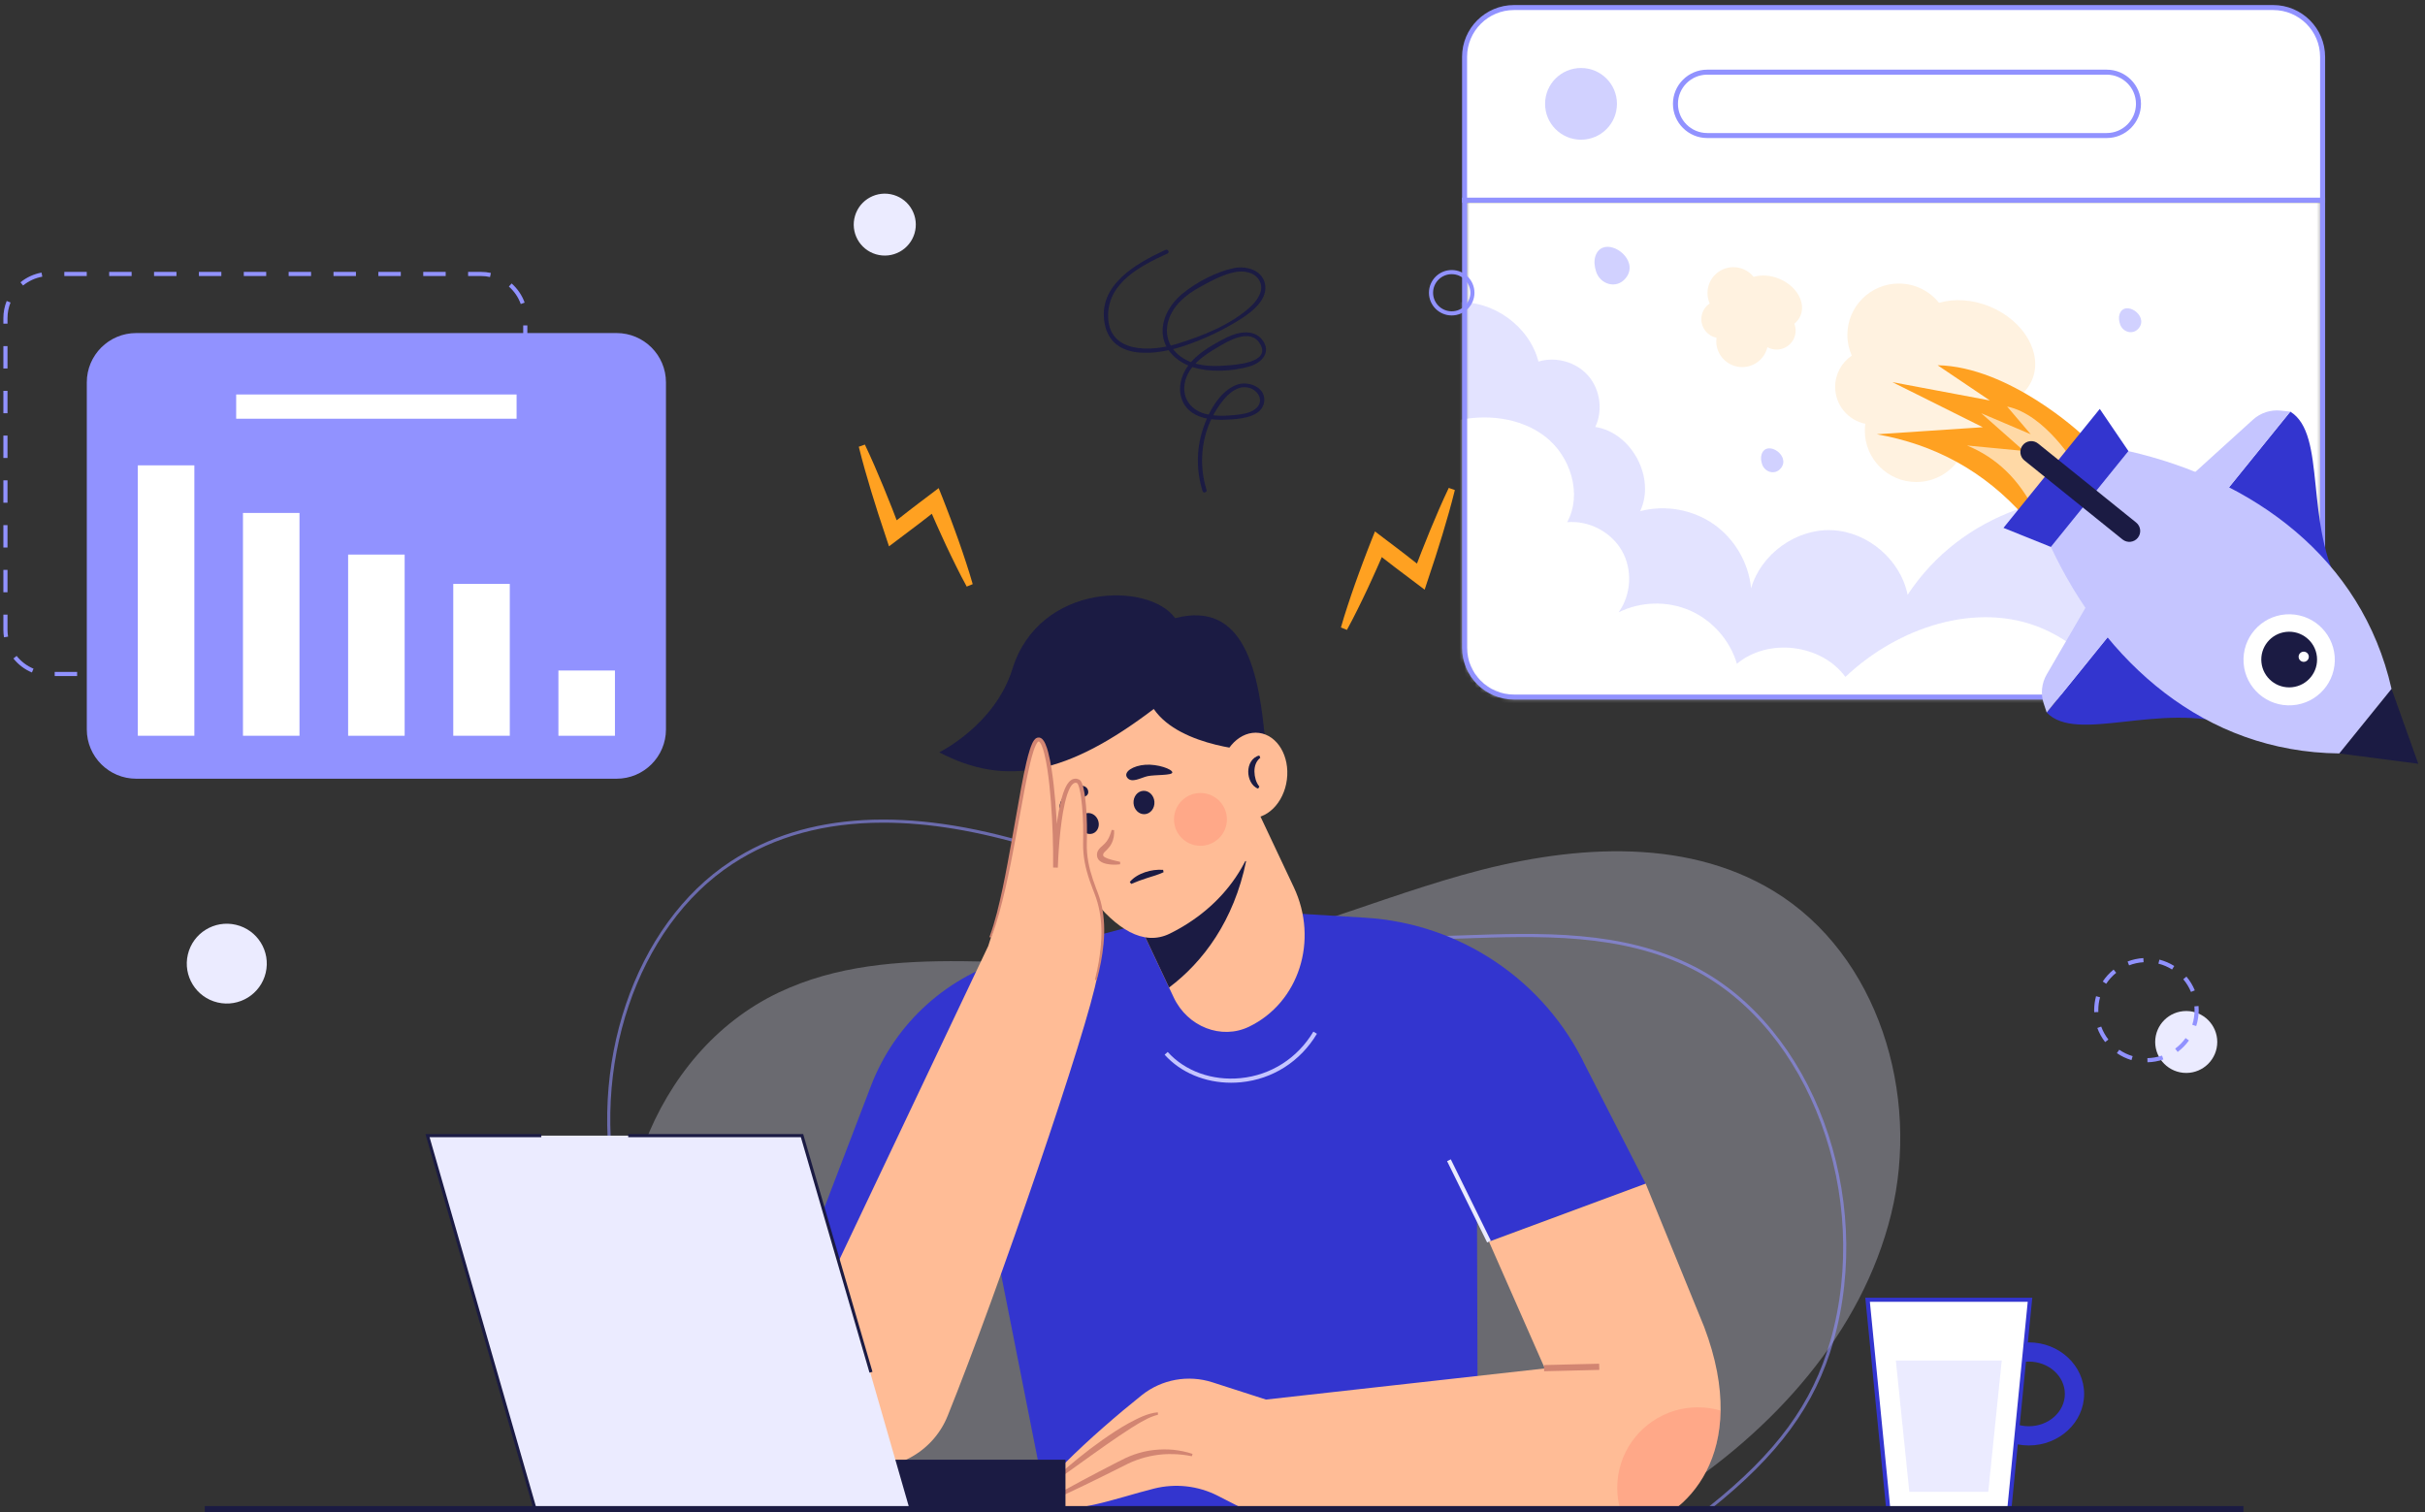 <svg width="481" height="300" viewBox="0 0 481 300" fill="none" xmlns="http://www.w3.org/2000/svg">
<rect x="0" y="0" width="481" height="300" fill="#333333" stroke="none"/>
<path opacity="0.3" d="M326.3 299.999C327.944 299.031 329.572 298.033 331.182 297.001C351.696 283.852 369.3 264.479 375.113 240.854C380.927 217.228 372.607 189.395 351.777 176.751C333.667 165.758 310.479 167.818 290.081 173.577C269.684 179.336 250.035 188.44 228.949 190.62C203.976 193.201 177.2 186.121 154.52 196.866C129.347 208.791 117.999 241.38 126.155 267.966C129.894 280.152 137.034 290.888 146.258 299.661L326.3 299.999Z" fill="#EBEBFF"/>
<path opacity="0.6" d="M169.624 299.895L169.548 299.847C167.939 298.828 166.347 297.775 164.816 296.717C142.455 281.279 127.326 260.436 122.217 238.028C116.207 211.67 125.768 183.428 144.95 170.878C159.898 161.098 180.065 159.963 204.892 167.507C211.348 169.469 217.827 171.839 224.093 174.133C236.963 178.843 250.272 183.714 263.966 185.234C272.442 186.173 281.277 185.867 289.821 185.569C305.534 185.021 321.782 184.456 336.071 191.745C359.558 203.726 371.923 237.127 363.635 266.201C360.057 278.751 352.78 288.68 339.302 299.401L339.218 299.467L339.111 299.468L169.624 299.895ZM175.187 163.2C163.629 163.2 153.631 165.932 145.287 171.391C126.312 183.806 116.862 211.774 122.817 237.892C127.892 260.149 142.932 280.861 165.167 296.212C166.667 297.249 168.226 298.28 169.802 299.28L339.002 298.854C352.319 288.243 359.511 278.424 363.043 266.032C371.255 237.227 359.029 204.147 335.79 192.292C321.644 185.076 305.477 185.641 289.842 186.182C281.276 186.481 272.42 186.79 263.898 185.843C250.13 184.316 236.786 179.432 223.881 174.709C217.623 172.419 211.152 170.05 204.712 168.094C193.973 164.831 184.115 163.2 175.187 163.2Z" fill="#9192FF"/>
<path d="M402.416 286.75C396.366 286.75 391.445 282.164 391.445 276.525C391.445 270.887 396.366 266.301 402.416 266.301C408.465 266.301 413.387 270.887 413.387 276.525C413.387 282.164 408.465 286.75 402.416 286.75ZM402.416 270.112C398.474 270.112 395.266 272.989 395.266 276.525C395.266 280.062 398.474 282.938 402.416 282.938C406.358 282.938 409.566 280.062 409.566 276.525C409.566 272.989 406.359 270.112 402.416 270.112Z" fill="#3335CF"/>
<path d="M398.549 299.408H374.541L370.437 257.848H402.653L398.549 299.408Z" fill="white"/>
<path d="M398.921 299.818H374.168L369.983 257.438H403.105L398.921 299.818ZM374.913 298.998H398.177L402.2 258.257H370.889L374.913 298.998Z" fill="#3335CF"/>
<path d="M394.372 295.952H378.717L376.041 269.898H397.048L394.372 295.952Z" fill="#EBEBFF"/>
<path d="M95.389 134.114H90.939V133.295H95.389C96.399 133.295 97.385 133.118 98.322 132.769L98.608 133.536C97.58 133.92 96.497 134.114 95.389 134.114ZM86.49 134.114H82.04V133.295H86.49V134.114ZM77.591 134.114H73.141V133.295H77.591V134.114ZM68.692 134.114H64.242V133.295H68.692V134.114ZM59.792 134.114H55.343V133.295H59.792V134.114ZM50.893 134.114H46.444V133.295H50.893V134.114ZM41.994 134.114H37.544V133.295H41.994V134.114ZM33.095 134.114H28.645V133.295H33.095V134.114ZM24.196 134.114H19.746V133.295H24.196V134.114ZM15.297 134.114H10.847V133.295H15.297V134.114ZM6.33 133.406C4.897 132.809 3.627 131.849 2.658 130.63L3.301 130.121C4.184 131.232 5.341 132.107 6.646 132.651L6.33 133.406ZM102.384 130.903L101.761 130.37C102.686 129.293 103.325 127.994 103.609 126.612L104.413 126.776C104.102 128.294 103.4 129.721 102.384 130.903ZM0.791 126.429C0.709 125.933 0.668 125.427 0.668 124.923V121.929H1.488V124.923C1.488 125.382 1.526 125.844 1.601 126.295L0.791 126.429ZM104.6 122.267H103.779V117.828H104.6V122.267ZM1.488 117.49H0.668V113.051H1.488V117.49ZM104.6 113.388H103.779V108.949H104.6V113.388ZM1.488 108.611H0.668V104.172H1.488V108.611ZM104.6 104.509H103.779V100.07H104.6V104.509ZM1.488 99.732H0.668V95.292H1.488V99.732ZM104.6 95.63H103.779V91.191H104.6V95.63ZM1.488 90.853H0.668V86.414H1.488V90.853ZM104.6 86.751H103.779V82.312H104.6V86.751ZM1.488 81.974H0.668V77.535H1.488V81.974ZM104.6 77.873H103.779V73.433H104.6V77.873ZM1.488 73.095H0.668V68.656H1.488V73.095ZM104.6 68.993H103.779V64.554H104.6V68.993ZM1.488 64.216H0.668V63.128C0.668 61.945 0.89 60.793 1.328 59.705L2.09 60.01C1.691 61.001 1.488 62.05 1.488 63.128V64.216ZM103.292 60.312C102.817 58.983 102.002 57.785 100.936 56.847L101.479 56.232C102.649 57.262 103.543 58.577 104.066 60.036L103.292 60.312ZM4.578 56.638L4.059 56.004C5.267 55.02 6.714 54.355 8.243 54.082L8.388 54.888C6.996 55.137 5.678 55.742 4.578 56.638ZM97.196 54.951C96.606 54.822 95.999 54.756 95.389 54.756H92.85V53.938H95.389C96.057 53.938 96.725 54.009 97.371 54.151L97.196 54.951ZM88.4 54.756H83.95V53.938H88.4V54.756ZM79.501 54.756H75.051V53.938H79.501V54.756ZM70.602 54.756H66.152V53.938H70.602V54.756ZM61.702 54.756H57.253V53.938H61.702V54.756H61.702ZM52.803 54.756H48.354V53.938H52.803V54.756ZM43.904 54.756H39.455V53.938H43.904V54.756ZM35.005 54.756H30.555V53.938H35.005V54.756ZM26.106 54.756H21.656V53.938H26.106V54.756ZM17.207 54.756H12.757V53.938H17.207V54.756Z" fill="#9192FF"/>
<path d="M122.289 154.483H27.022C21.607 154.483 17.217 150.103 17.217 144.7V75.853C17.217 70.45 21.607 66.07 27.022 66.07H122.289C127.704 66.07 132.094 70.45 132.094 75.853V144.7C132.094 150.103 127.704 154.483 122.289 154.483Z" fill="#9192FF"/>
<path d="M38.549 92.316H27.338V145.96H38.549V92.316Z" fill="white"/>
<path d="M59.405 101.758H48.194V145.96H59.405V101.758Z" fill="white"/>
<path d="M80.262 110.016H69.051V145.962H80.262V110.016Z" fill="white"/>
<path d="M101.117 115.836H89.906V145.959H101.117V115.836Z" fill="white"/>
<path d="M121.974 133.016H110.763V145.962H121.974V133.016Z" fill="white"/>
<path d="M102.466 78.258H46.846V83.067H102.466V78.258Z" fill="white"/>
<path d="M231.168 49.573C225.369 52.252 217.648 56.562 219.117 64.225C220.557 71.743 229.65 70.386 234.958 68.589C238.89 67.258 242.688 65.47 246.185 63.233C248.456 61.78 251.65 59.27 250.875 56.159C250.209 53.486 247.101 52.705 244.712 53.194C241.247 53.905 237.293 56.009 234.579 58.229C232.116 60.243 230.197 63.38 230.68 66.67C231.121 69.677 233.609 71.821 236.377 72.764C239.828 73.94 244.509 73.699 247.978 72.648C250.086 72.01 252.035 70.105 250.656 67.827C249.023 65.131 245.634 65.783 243.284 66.97C240.113 68.572 236.358 70.666 234.789 74.025C233.598 76.576 233.787 79.739 236.104 81.587C238.374 83.397 241.65 83.404 244.4 83.194C246.677 83.021 250.393 82.546 250.754 79.682C251.119 76.794 247.559 75.48 245.297 76.333C241.793 77.654 239.598 81.965 238.536 85.303C237.281 89.247 237.302 93.466 238.522 97.411C238.678 97.913 239.47 97.699 239.314 97.194C237.726 92.061 238.278 86.423 240.993 81.759C242.294 79.525 244.857 75.994 247.918 76.982C249.553 77.51 250.712 79.441 249.263 80.894C248.245 81.916 246.528 82.165 245.161 82.31C243.177 82.522 241.044 82.607 239.094 82.107C235.73 81.243 234.056 78.207 235.309 74.893C236.33 72.19 238.832 70.493 241.216 69.074C243.481 67.726 247.997 64.903 249.947 68.24C252.132 71.978 245.025 72.375 243.075 72.522C240.209 72.738 237.174 72.635 234.667 71.06C232.013 69.394 230.826 66.516 231.79 63.499C232.76 60.463 235.287 58.441 237.984 56.954C240.089 55.794 242.555 54.441 244.93 53.984C246.605 53.662 248.718 53.926 249.716 55.511C250.91 57.408 249.486 59.48 248.108 60.775C244.248 64.401 238.419 66.692 233.433 68.222C228.239 69.816 219.718 70.16 219.793 62.533C219.857 55.937 226.396 52.676 231.582 50.28C232.061 50.059 231.645 49.353 231.168 49.573Z" fill="#1B1B43"/>
<path d="M171.549 88.195C172.879 90.986 174.089 93.819 175.266 96.664L176.989 100.947L178.641 105.255L176.176 104.531L180.314 101.291C181.695 100.214 183.105 99.173 184.499 98.113L186.185 96.83L186.964 98.775C187.525 100.175 188.045 101.592 188.587 102.999C189.124 104.409 189.622 105.834 190.141 107.251C190.63 108.681 191.14 110.101 191.599 111.542C192.076 112.977 192.52 114.424 192.937 115.883L191.749 116.368C191.022 115.036 190.322 113.692 189.655 112.336C188.97 110.987 188.336 109.616 187.681 108.255C187.056 106.881 186.409 105.517 185.802 104.135C185.201 102.752 184.576 101.378 183.993 99.987L186.458 100.65C185.074 101.724 183.706 102.818 182.31 103.876L178.114 107.041L176.333 108.385L175.649 106.317L174.201 101.937L172.824 97.532C171.934 94.585 171.078 91.626 170.341 88.624L171.549 88.195Z" fill="#FFA121"/>
<path d="M288.571 97.218C287.834 100.219 286.977 103.178 286.088 106.125L284.711 110.53L283.262 114.911L282.579 116.979L280.797 115.635L276.602 112.469C275.205 111.412 273.837 110.317 272.453 109.243L274.918 108.581C274.335 109.972 273.711 111.346 273.109 112.729C272.502 114.11 271.856 115.475 271.231 116.849C270.575 118.21 269.941 119.58 269.257 120.93C268.589 122.286 267.89 123.63 267.162 124.961L265.975 124.477C266.391 123.018 266.836 121.571 267.312 120.136C267.772 118.695 268.282 117.274 268.771 115.845C269.29 114.428 269.787 113.002 270.325 111.593C270.867 110.185 271.387 108.769 271.948 107.369L272.727 105.424L274.413 106.706C275.807 107.767 277.217 108.808 278.598 109.885L282.736 113.124L280.271 113.848L281.923 109.541L283.645 105.258C284.823 102.413 286.032 99.58 287.362 96.789L288.571 97.218Z" fill="#FFA121"/>
<mask id="mask0_2012_4364" style="mask-type:luminance" maskUnits="userSpaceOnUse" x="290" y="39" width="171" height="100">
<path d="M290.497 128.503C290.497 133.908 294.889 138.29 300.306 138.29H450.88C456.298 138.29 460.689 133.908 460.689 128.503V39.711H290.497V128.503Z" fill="white"/>
</mask>
<g mask="url(#mask0_2012_4364)">
<path d="M290.497 128.503C290.497 133.908 294.889 138.29 300.306 138.29H450.88C456.298 138.29 460.689 133.908 460.689 128.503V39.711H290.497V128.503Z" fill="white"/>
</g>
<mask id="mask1_2012_4364" style="mask-type:luminance" maskUnits="userSpaceOnUse" x="290" y="39" width="171" height="100">
<path d="M290.497 128.503C290.497 133.908 294.889 138.29 300.306 138.29H450.88C456.298 138.29 460.689 133.908 460.689 128.503V39.711H290.497V128.503Z" fill="white"/>
</mask>
<g mask="url(#mask1_2012_4364)">
<path opacity="0.6" d="M274.301 73.902C275.105 66.678 281.557 60.494 288.824 59.984C296.092 59.473 303.349 64.695 305.158 71.736C308.618 70.667 312.66 71.818 315.033 74.547C317.405 77.277 317.976 81.432 316.427 84.698C323.661 85.837 328.429 94.784 325.331 101.405C330.246 100.103 335.715 101.067 339.886 103.969C344.057 106.871 346.853 111.659 347.326 116.711C349.287 109.898 356.263 104.88 363.36 105.175C370.457 105.47 376.991 111.051 378.376 118.002C399.948 85.271 456.587 94.742 472.724 131.047L449.309 190.398L310.403 193.555L247.753 122.523L274.301 73.902Z" fill="#D1D1FF"/>
<path d="M271.689 92.279C276.771 88.49 282.273 85.036 288.437 83.541C294.602 82.047 301.564 82.758 306.558 86.661C311.552 90.565 313.876 98.029 310.853 103.594C315.152 103.211 319.577 105.521 321.711 109.265C323.845 113.008 323.574 117.984 321.046 121.474C325.396 119.301 330.715 119.16 335.174 121.099C339.634 123.038 343.151 127.021 344.517 131.68C350.726 126.485 361.259 127.761 366.042 134.287C376.352 124.498 392.11 119.1 405.185 124.71C412.769 127.965 418.569 134.486 422.496 141.731C426.423 148.977 428.677 156.985 430.901 164.917L312.934 175.563L263.573 159.778L271.689 92.279Z" fill="white"/>
<path d="M394.724 60.832C391.22 59.376 387.595 59.197 384.606 60.073C382.734 57.745 379.863 56.25 376.639 56.25C370.999 56.25 366.427 60.812 366.427 66.439C366.427 67.903 366.743 69.292 367.3 70.551C365.311 71.896 364.004 74.169 364.004 76.747C364.004 80.361 366.574 83.377 369.99 84.074C369.93 84.52 369.889 84.972 369.889 85.434C369.889 91.061 374.461 95.623 380.101 95.623C384.929 95.623 388.966 92.275 390.029 87.781C391.104 88.375 392.339 88.716 393.654 88.716C397.794 88.716 401.15 85.367 401.15 81.237C401.15 80.285 400.965 79.377 400.64 78.54C401.698 77.682 402.537 76.609 403.068 75.338C405.237 70.143 401.501 63.649 394.724 60.832Z" fill="#FFF2E0"/>
<path d="M352.928 55.307C351.164 54.574 349.339 54.484 347.833 54.925C346.891 53.752 345.445 53 343.822 53C340.982 53 338.68 55.297 338.68 58.13C338.68 58.868 338.839 59.567 339.12 60.201C338.118 60.878 337.46 62.022 337.46 63.321C337.46 65.141 338.754 66.659 340.474 67.01C340.444 67.235 340.423 67.462 340.423 67.695C340.423 70.528 342.725 72.825 345.565 72.825C347.996 72.825 350.029 71.139 350.564 68.877C351.106 69.176 351.727 69.347 352.39 69.347C354.474 69.347 356.164 67.661 356.164 65.581C356.164 65.102 356.071 64.645 355.907 64.223C356.44 63.791 356.863 63.251 357.13 62.611C358.222 59.995 356.34 56.726 352.928 55.307Z" fill="#FFF2E0"/>
<path d="M323.114 52.259C323.376 53.193 323.24 54.217 322.463 55.176C320.636 57.431 317.402 56.428 316.589 53.881C316.272 52.887 316.123 51.797 316.454 50.808C317.626 47.307 322.299 49.348 323.114 52.259Z" fill="#D1D1FF"/>
<path d="M353.648 91.036C353.814 91.629 353.728 92.279 353.234 92.888C352.074 94.321 350.02 93.683 349.504 92.066C349.303 91.435 349.208 90.743 349.418 90.115C350.162 87.891 353.13 89.187 353.648 91.036Z" fill="#D1D1FF"/>
<path d="M424.646 63.251C424.812 63.844 424.726 64.494 424.232 65.103C423.072 66.535 421.018 65.898 420.502 64.281C420.301 63.65 420.206 62.958 420.416 62.329C421.16 60.106 424.128 61.402 424.646 63.251Z" fill="#D1D1FF"/>
</g>
<path d="M450.881 138.783H300.306C294.624 138.783 290 134.17 290 128.5V39.211H461.188V128.5C461.188 134.17 456.564 138.783 450.881 138.783ZM290.995 40.203V128.5C290.995 133.622 295.172 137.791 300.306 137.791H450.881C456.015 137.791 460.193 133.622 460.193 128.5V40.203H290.995Z" fill="#9192FF"/>
<path d="M450.88 1.496H300.306C294.889 1.496 290.497 5.878 290.497 11.283V39.709H460.689V11.283C460.689 5.878 456.298 1.496 450.88 1.496Z" fill="white"/>
<path d="M461.188 40.205H290V11.283C290 5.613 294.624 1 300.306 1H450.881C456.564 1 461.188 5.612 461.188 11.283V40.205H461.188ZM290.995 39.213H460.192V11.283C460.192 6.16 456.015 1.992 450.88 1.992H300.306C295.172 1.992 290.995 6.16 290.995 11.283L290.995 39.213Z" fill="#9192FF"/>
<path d="M313.594 27.713C317.531 27.713 320.723 24.528 320.723 20.601C320.723 16.672 317.531 13.488 313.594 13.488C309.657 13.488 306.466 16.672 306.466 20.601C306.466 24.528 309.657 27.713 313.594 27.713Z" fill="#D1D1FF"/>
<path d="M417.868 26.887H338.626C335.147 26.887 332.326 24.073 332.326 20.602C332.326 17.131 335.147 14.316 338.626 14.316H417.868C421.347 14.316 424.167 17.13 424.167 20.602C424.167 24.073 421.347 26.887 417.868 26.887Z" fill="white"/>
<path d="M417.868 27.383H338.626C334.879 27.383 331.829 24.341 331.829 20.602C331.829 16.862 334.879 13.82 338.626 13.82H417.868C421.616 13.82 424.665 16.862 424.665 20.602C424.665 24.341 421.616 27.383 417.868 27.383ZM338.626 14.812C335.427 14.812 332.824 17.41 332.824 20.601C332.824 23.793 335.427 26.391 338.626 26.391H417.868C421.067 26.391 423.67 23.793 423.67 20.601C423.67 17.41 421.067 14.812 417.868 14.812H338.626Z" fill="#9192FF"/>
<path d="M412.896 86.151C412.896 86.151 398.61 72.737 384.325 72.457L394.689 79.444L375.361 75.811L393.288 84.754L372.28 86.151C383.535 88.142 393.48 93.299 401.692 102.64L412.896 86.151Z" fill="#FFA121"/>
<path opacity="0.6" d="M411.665 92.212C411.665 92.212 405.654 82.182 398.12 80.652L402.799 86.152L392.984 81.976L401.442 89.457L390.154 88.377C395.884 90.728 400.553 95.004 403.82 101.825L411.665 92.212Z" fill="white"/>
<path d="M464.511 117.178C456.873 103.841 461.63 86.187 454.28 81.66L439.689 99.687L464.511 117.178Z" fill="#3335CF"/>
<path d="M454.279 81.66L452.391 81.458C450.38 81.243 448.373 81.897 446.877 83.254L434.54 94.442L439.689 99.687L454.279 81.66Z" fill="#C5C5FF"/>
<path d="M442.917 143.856C428.241 139.214 411.946 147.57 405.963 141.355L420.554 123.328L442.917 143.856Z" fill="#3335CF"/>
<path d="M405.962 141.354L405.367 139.555C404.733 137.639 404.95 135.544 405.965 133.799L414.33 119.41L420.553 123.328L405.962 141.354Z" fill="#C5C5FF"/>
<path d="M479.67 151.518L474.363 136.656L463.991 149.47L479.67 151.518Z" fill="#1B1B43"/>
<path d="M406.792 108.499C417.497 131.342 437.21 149.196 463.995 149.466L474.362 136.657C468.459 110.589 446.814 95.12 422.179 89.488L406.792 108.499Z" fill="#C5C5FF"/>
<path d="M422.179 89.489L416.49 81.121L397.391 104.718L406.792 108.5L422.179 89.489Z" fill="#3335CF"/>
<path d="M401.218 88.309C401.967 87.383 403.326 87.239 404.254 87.986L423.711 103.664C424.639 104.411 424.784 105.768 424.035 106.693C423.285 107.619 421.926 107.763 420.998 107.016L401.541 91.338C400.613 90.591 400.469 89.234 401.218 88.309Z" fill="#1B1B43"/>
<path d="M463.107 131.138C463.241 126.149 459.297 121.997 454.298 121.862C449.298 121.728 445.136 125.663 445.001 130.651C444.867 135.64 448.811 139.792 453.81 139.927C458.81 140.061 462.972 136.126 463.107 131.138Z" fill="white"/>
<path d="M454.645 136.331C457.684 136.009 459.885 133.289 459.561 130.258C459.237 127.226 456.512 125.03 453.473 125.353C450.435 125.676 448.234 128.395 448.558 131.427C448.881 134.458 451.607 136.654 454.645 136.331Z" fill="#1B1B43"/>
<path d="M456.308 131.073C455.873 130.722 455.805 130.087 456.156 129.653C456.508 129.219 457.145 129.151 457.58 129.502C458.015 129.852 458.082 130.488 457.731 130.922C457.38 131.356 456.743 131.423 456.308 131.073Z" fill="white"/>
<path d="M266.95 181.822L238.427 180.094L201.212 189.905C188.162 193.344 177.565 202.844 172.755 215.423L149.502 276.18L195.196 235.781L207.781 299.385L293.145 299.113L292.871 210.804L266.95 181.822Z" fill="#3335CF"/>
<path d="M244.195 214.792C239.026 214.792 234.199 212.784 231.006 209.234L231.616 208.688C235.033 212.486 240.435 214.434 246.057 213.883C252.084 213.299 257.35 209.936 260.507 204.656L261.212 205.077C257.92 210.582 252.426 214.089 246.137 214.698C245.486 214.761 244.837 214.792 244.195 214.792Z" fill="#C5C5FF"/>
<path d="M247.743 203.681C242.276 206.318 235.562 203.714 232.812 197.883L231.885 195.909L222.478 175.968L216.725 163.758L244.525 150.352L256.632 176.017C261.606 186.573 257.642 198.906 247.743 203.681Z" fill="#FFBC96"/>
<path d="M247.176 170.812C244.73 182.704 238.615 190.852 231.885 195.905L222.479 175.963L247.176 170.812Z" fill="#1B1B43"/>
<path d="M250.438 155.934C250.438 170.294 242.323 180.137 232.029 185.212C221.436 190.433 210.375 170.37 205.092 156.957C199.608 143.035 214.705 132.594 227.343 132.594C239.981 132.594 250.438 141.574 250.438 155.934Z" fill="#FFBC96"/>
<path d="M251.01 147.745C249.779 133.004 246.776 119.07 233.089 122.631C227.891 115.397 206.14 115.534 200.804 132.731C197.363 143.826 186.304 149.247 186.304 149.247C199.573 156.208 211.806 153.6 228.849 140.648C234.184 148.427 249.368 148.974 249.368 148.974L251.01 147.745Z" fill="#1B1B43"/>
<path d="M255.254 154.668C255.852 150.014 253.38 145.863 249.734 145.396C246.087 144.929 242.645 148.324 242.047 152.979C241.449 157.633 243.92 161.785 247.567 162.251C251.214 162.718 254.655 159.323 255.254 154.668Z" fill="#FFBC96"/>
<path d="M249.982 150.319C249.098 151.046 248.808 152.032 248.817 153.085C248.824 153.607 248.907 154.136 249.059 154.64C249.219 155.143 249.434 155.618 249.799 156.036L249.555 156.45C248.879 156.229 248.374 155.661 248.064 155.062C247.746 154.453 247.592 153.774 247.592 153.088C247.597 152.407 247.751 151.699 248.132 151.095C248.501 150.488 249.118 150.018 249.782 149.883L249.982 150.319Z" fill="#1B1B43"/>
<path d="M227.062 161.517C228.206 161.441 229.064 160.343 228.979 159.065C228.894 157.786 227.898 156.811 226.754 156.886C225.611 156.962 224.753 158.06 224.838 159.339C224.923 160.617 225.919 161.593 227.062 161.517Z" fill="#1B1B43"/>
<path d="M216.795 165.332C217.765 164.957 218.21 163.775 217.79 162.69C217.369 161.606 216.242 161.03 215.272 161.404C214.302 161.779 213.857 162.961 214.277 164.046C214.698 165.13 215.825 165.706 216.795 165.332Z" fill="#1B1B43"/>
<path d="M232.531 153.22C232.574 153.869 229.118 153.66 227.633 153.973C226.365 154.24 224.433 155.473 223.563 154.243C222.777 153.133 224.75 151.874 227.195 151.712C229.64 151.551 232.488 152.571 232.531 153.22Z" fill="#1B1B43"/>
<path d="M210.254 160.358C210.642 160.89 212.407 159.061 213.42 158.591C214.286 158.191 216.128 158.23 215.825 156.843C215.552 155.591 213.67 155.551 212.225 156.602C210.78 157.652 209.865 159.827 210.254 160.358Z" fill="#1B1B43"/>
<path d="M224.092 174.969C224.883 174.019 226.012 173.403 227.157 173.018C228.314 172.64 229.503 172.474 230.704 172.562L230.793 173.034C229.703 173.55 228.599 173.837 227.536 174.181C226.465 174.511 225.458 174.905 224.38 175.353L224.092 174.969Z" fill="#1B1B43"/>
<path d="M220.981 164.684C221.041 165.576 220.909 166.526 220.447 167.394C220.225 167.827 219.904 168.218 219.58 168.543C219.262 168.869 218.938 169.142 218.862 169.337C218.837 169.436 218.793 169.513 218.816 169.66C218.811 169.749 218.835 169.754 218.83 169.769C218.833 169.791 218.867 169.82 218.888 169.859C219.041 170.031 219.402 170.206 219.764 170.339C220.511 170.604 221.355 170.782 222.187 170.979L222.176 171.459C221.279 171.58 220.388 171.575 219.464 171.375C219.004 171.261 218.525 171.128 218.039 170.706C217.927 170.579 217.805 170.445 217.729 170.269C217.649 170.08 217.598 169.882 217.6 169.751C217.557 169.467 217.616 169.108 217.756 168.811C218.075 168.226 218.474 167.967 218.768 167.693C219.075 167.427 219.324 167.157 219.549 166.85C219.993 166.234 220.27 165.459 220.502 164.637L220.981 164.684Z" fill="#D28572"/>
<path opacity="0.2" d="M243.358 162.617C243.394 159.725 241.073 157.352 238.174 157.317C235.275 157.281 232.896 159.597 232.861 162.49C232.826 165.382 235.147 167.755 238.046 167.79C240.944 167.826 243.323 165.51 243.358 162.617Z" fill="#FE5B52"/>
<path d="M314.499 211.49C306.389 194.473 289.653 183.204 270.8 182.058L266.95 181.82L295.343 246.327L326.421 234.817L314.499 211.49Z" fill="#3335CF"/>
<path d="M215.306 169.447C214.998 164.739 215.819 153.683 212.946 154.911C210.073 156.14 209.355 172.108 209.355 172.108C209.355 172.108 208.944 145.492 205.866 146.721C202.788 147.949 202.788 167.194 196.017 187.668L157.986 267.804C153.411 277.443 159.174 288.8 169.669 290.827C177.368 292.313 185.039 288.144 187.966 280.887C197.816 256.467 215.909 203.768 217.665 193.504C219.102 185.11 218.731 181.48 218.176 179.321C217.258 175.755 215.546 173.122 215.306 169.447Z" fill="#FFBC96"/>
<path d="M196.256 185.896C197.42 182.739 198.18 179.439 198.889 176.143C199.587 172.84 200.174 169.513 200.777 166.188L202.56 156.2C202.874 154.536 203.2 152.873 203.59 151.217C203.787 150.389 203.998 149.562 204.261 148.74C204.395 148.329 204.54 147.919 204.728 147.51C204.82 147.306 204.931 147.102 205.068 146.897C205.216 146.704 205.376 146.459 205.775 146.335L205.744 146.343C205.862 146.32 205.989 146.306 206.11 146.305C206.225 146.322 206.338 146.366 206.447 146.408C206.62 146.511 206.786 146.643 206.876 146.773C207.1 147.036 207.225 147.304 207.348 147.571C207.584 148.106 207.754 148.643 207.895 149.183C208.182 150.262 208.384 151.347 208.56 152.434C208.902 154.609 209.137 156.791 209.32 158.975C209.675 163.345 209.865 167.724 209.822 172.113L208.888 172.093C208.991 169.615 209.177 167.155 209.459 164.694C209.758 162.238 210.102 159.777 210.877 157.367C211.089 156.768 211.322 156.169 211.679 155.597C211.867 155.315 212.077 155.03 212.39 154.799C212.685 154.55 213.147 154.431 213.569 154.488C213.668 154.511 213.761 154.547 213.856 154.579C213.955 154.621 214.034 154.62 214.159 154.729C214.215 154.774 214.27 154.823 214.32 154.873C214.364 154.921 214.379 154.959 214.41 155.003C214.459 155.086 214.526 155.179 214.554 155.257C214.7 155.581 214.793 155.893 214.872 156.204C215.033 156.827 215.126 157.445 215.217 158.064C215.537 160.538 215.622 163.014 215.601 165.489C215.593 166.736 215.514 167.947 215.622 169.146C215.72 170.35 215.94 171.543 216.251 172.716C216.565 173.89 216.962 175.044 217.396 176.189C217.841 177.323 218.286 178.524 218.535 179.746C219.064 182.196 219.122 184.714 218.895 187.181C218.665 189.652 218.182 192.087 217.536 194.47L217.18 194.378C217.778 191.998 218.211 189.577 218.391 187.141C218.57 184.707 218.464 182.247 217.908 179.888C217.64 178.699 217.23 177.582 216.767 176.428C216.321 175.274 215.908 174.1 215.578 172.896C215.25 171.692 215.013 170.457 214.903 169.207C214.783 167.951 214.857 166.696 214.856 165.484C214.862 163.037 214.76 160.581 214.432 158.173C214.341 157.575 214.246 156.974 214.094 156.405C214.021 156.121 213.932 155.843 213.824 155.605C213.799 155.538 213.766 155.51 213.74 155.459C213.71 155.395 213.689 155.391 213.689 155.391C213.711 155.375 213.623 155.359 213.581 155.343C213.53 155.328 213.48 155.304 213.43 155.29C213.066 155.232 212.671 155.553 212.378 156.039C212.085 156.515 211.867 157.071 211.673 157.632C210.952 159.921 210.617 162.367 210.34 164.793C210.077 167.225 209.907 169.68 209.822 172.121L208.888 172.101C208.929 167.75 208.786 163.387 208.452 159.045C208.283 156.874 208.063 154.707 207.738 152.563C207.572 151.492 207.379 150.425 207.109 149.391C206.978 148.873 206.818 148.365 206.615 147.899C206.515 147.67 206.398 147.438 206.265 147.285C206.202 147.188 206.134 147.159 206.084 147.115C206.063 147.117 206.048 147.102 206.031 147.093C206.016 147.106 206.007 147.106 205.989 147.097L205.959 147.105C205.944 147.103 205.81 147.203 205.716 147.348C205.618 147.495 205.523 147.661 205.441 147.842C205.273 148.2 205.132 148.588 205.002 148.98C204.745 149.766 204.532 150.578 204.334 151.393C203.939 153.026 203.605 154.68 203.282 156.337L201.441 166.308C200.834 169.635 200.171 172.955 199.418 176.258C198.65 179.554 197.831 182.853 196.6 186.028L196.256 185.896Z" fill="#D28572"/>
<path d="M341.282 279.829C341.142 289.263 337.022 295.856 331.859 299.656L321.377 299.492L318.784 299.451H318.726L306.406 271.468L306.382 271.402L295.342 246.327L326.417 234.812L338.015 263.213C340.395 269.494 341.356 275.03 341.282 279.829Z" fill="#FFBC96"/>
<path d="M332.68 268.539L251.103 277.645L240.489 274.224C235.684 272.675 230.421 273.628 226.476 276.772C217.22 284.148 202.172 297.744 206.072 298.839C212.638 300.681 221.214 297.233 228.913 295.304C233.166 294.239 237.658 294.742 241.561 296.737L246.898 299.464L328.166 299.453L332.68 268.539Z" fill="#FFBC96"/>
<path d="M208.015 297.394C210.216 296.109 212.451 294.89 214.694 293.686C216.93 292.469 219.205 291.328 221.458 290.145C222.569 289.563 223.759 288.966 225.001 288.536C226.243 288.11 227.526 287.8 228.829 287.657C230.131 287.511 231.443 287.496 232.741 287.612C234.035 287.755 235.316 288.005 236.539 288.424L236.413 288.888C235.177 288.646 233.934 288.484 232.687 288.469C231.443 288.428 230.199 288.513 228.98 288.72C227.76 288.924 226.56 289.231 225.406 289.664C224.24 290.073 223.165 290.653 222.012 291.23C219.729 292.354 217.467 293.52 215.166 294.61C212.871 295.712 210.569 296.8 208.233 297.822L208.015 297.394Z" fill="#D28572"/>
<path d="M209.202 293.329C210.684 291.929 212.233 290.614 213.815 289.336C215.391 288.049 217.016 286.824 218.679 285.646C220.352 284.481 222.045 283.34 223.845 282.352C225.652 281.406 227.491 280.373 229.65 280.172L229.69 280.65C228.758 280.896 227.848 281.258 226.981 281.762C226.093 282.204 225.242 282.744 224.394 283.275C222.697 284.344 221.042 285.498 219.385 286.645C217.727 287.795 216.1 288.993 214.447 290.16C212.805 291.34 211.168 292.534 209.509 293.699L209.202 293.329Z" fill="#D28572"/>
<path d="M317.194 270.533L306.25 270.801L306.28 272.028L317.225 271.761L317.194 270.533Z" fill="#D28572"/>
<path d="M287.768 229.99L287.031 230.352L294.976 246.494L295.713 246.132L287.768 229.99Z" fill="#EBEBFF"/>
<path opacity="0.2" d="M341.282 279.83C341.142 289.265 337.022 295.857 331.859 299.657L321.377 299.493C321.369 299.477 321.369 299.468 321.369 299.452C320.984 298.084 320.778 296.643 320.778 295.153C320.778 288.38 324.997 282.598 330.964 280.273C332.77 279.568 334.732 279.184 336.784 279.184C338.343 279.184 339.854 279.405 341.282 279.83Z" fill="#FE5B52"/>
<path d="M211.337 289.578H164.552V299.405H211.337V289.578Z" fill="#1B1B43"/>
<path d="M180.421 299.406H106.139L84.798 225.293H159.08L180.421 299.406Z" fill="#EBEBFF"/>
<path d="M105.843 299.49L84.39 224.984H107.37V225.599H85.207L106.435 299.32L105.843 299.49Z" fill="#1B1B43"/>
<path d="M172.465 272.31L158.85 225.599H124.607V224.984H159.312L173.056 272.139L172.465 272.31Z" fill="#1B1B43"/>
<path d="M181.395 46.31C182.365 43.059 180.509 39.64 177.25 38.672C173.992 37.706 170.564 39.557 169.595 42.808C168.626 46.06 170.481 49.479 173.74 50.446C176.999 51.413 180.426 49.562 181.395 46.31Z" fill="#EBEBFF"/>
<path d="M52.705 192.985C53.712 188.73 51.071 184.466 46.807 183.462C42.542 182.457 38.269 185.092 37.262 189.347C36.255 193.602 38.896 197.865 43.16 198.87C47.425 199.875 51.698 197.24 52.705 192.985Z" fill="#EBEBFF"/>
<path d="M433.639 212.85C437.039 212.85 439.795 210.1 439.795 206.708C439.795 203.316 437.039 200.566 433.639 200.566C430.239 200.566 427.483 203.316 427.483 206.708C427.483 210.1 430.239 212.85 433.639 212.85Z" fill="#EBEBFF"/>
<path d="M425.951 210.731L425.936 209.912C426.93 209.893 427.906 209.722 428.839 209.403L429.105 210.178C428.091 210.524 427.03 210.71 425.951 210.731ZM422.777 210.303C421.747 209.995 420.775 209.532 419.887 208.923L420.352 208.248C421.169 208.808 422.064 209.236 423.013 209.518L422.777 210.303ZM431.938 208.687L431.447 208.03C432.242 207.438 432.937 206.731 433.513 205.929L434.181 206.405C433.556 207.276 432.802 208.044 431.938 208.687ZM417.556 206.73C416.895 205.881 416.373 204.94 416.004 203.933L416.776 203.653C417.115 204.579 417.596 205.446 418.204 206.228L417.556 206.73ZM435.619 203.549L434.837 203.299C435.139 202.363 435.291 201.383 435.291 200.391C435.292 200.138 435.282 199.889 435.262 199.643L436.081 199.578C436.102 199.847 436.113 200.119 436.112 200.392C436.112 201.469 435.946 202.531 435.619 203.549ZM415.39 200.799C415.384 200.665 415.382 200.53 415.381 200.393C415.381 199.45 415.508 198.519 415.757 197.623L416.548 197.842C416.318 198.667 416.202 199.524 416.202 200.391C416.203 200.516 416.205 200.641 416.21 200.766L415.39 200.799ZM434.581 196.779C434.206 195.867 433.691 195.021 433.053 194.263L433.681 193.736C434.375 194.559 434.933 195.477 435.34 196.469L434.581 196.779ZM417.768 195.163L417.082 194.713C417.673 193.817 418.397 193.02 419.233 192.346L419.75 192.983C418.979 193.604 418.313 194.337 417.768 195.163ZM430.828 192.329C429.991 191.801 429.079 191.409 428.12 191.165L428.324 190.371C429.366 190.637 430.356 191.063 431.266 191.636L430.828 192.329ZM422.301 191.507L422.005 190.744C423.006 190.356 424.059 190.129 425.136 190.066L425.183 190.884C424.193 190.942 423.223 191.151 422.301 191.507Z" fill="#9192FF"/>
<path d="M287.946 62.578C285.457 62.578 283.432 60.557 283.432 58.074C283.432 55.59 285.457 53.57 287.946 53.57C290.436 53.57 292.461 55.59 292.461 58.074C292.461 60.557 290.436 62.578 287.946 62.578ZM287.946 54.389C285.91 54.389 284.253 56.042 284.253 58.074C284.253 60.106 285.91 61.759 287.946 61.759C289.983 61.759 291.64 60.106 291.64 58.074C291.64 56.042 289.983 54.389 287.946 54.389Z" fill="#9192FF"/>
<path d="M444.992 298.773H40.612V300.003H444.992V298.773Z" fill="#1B1B43"/>
</svg>
